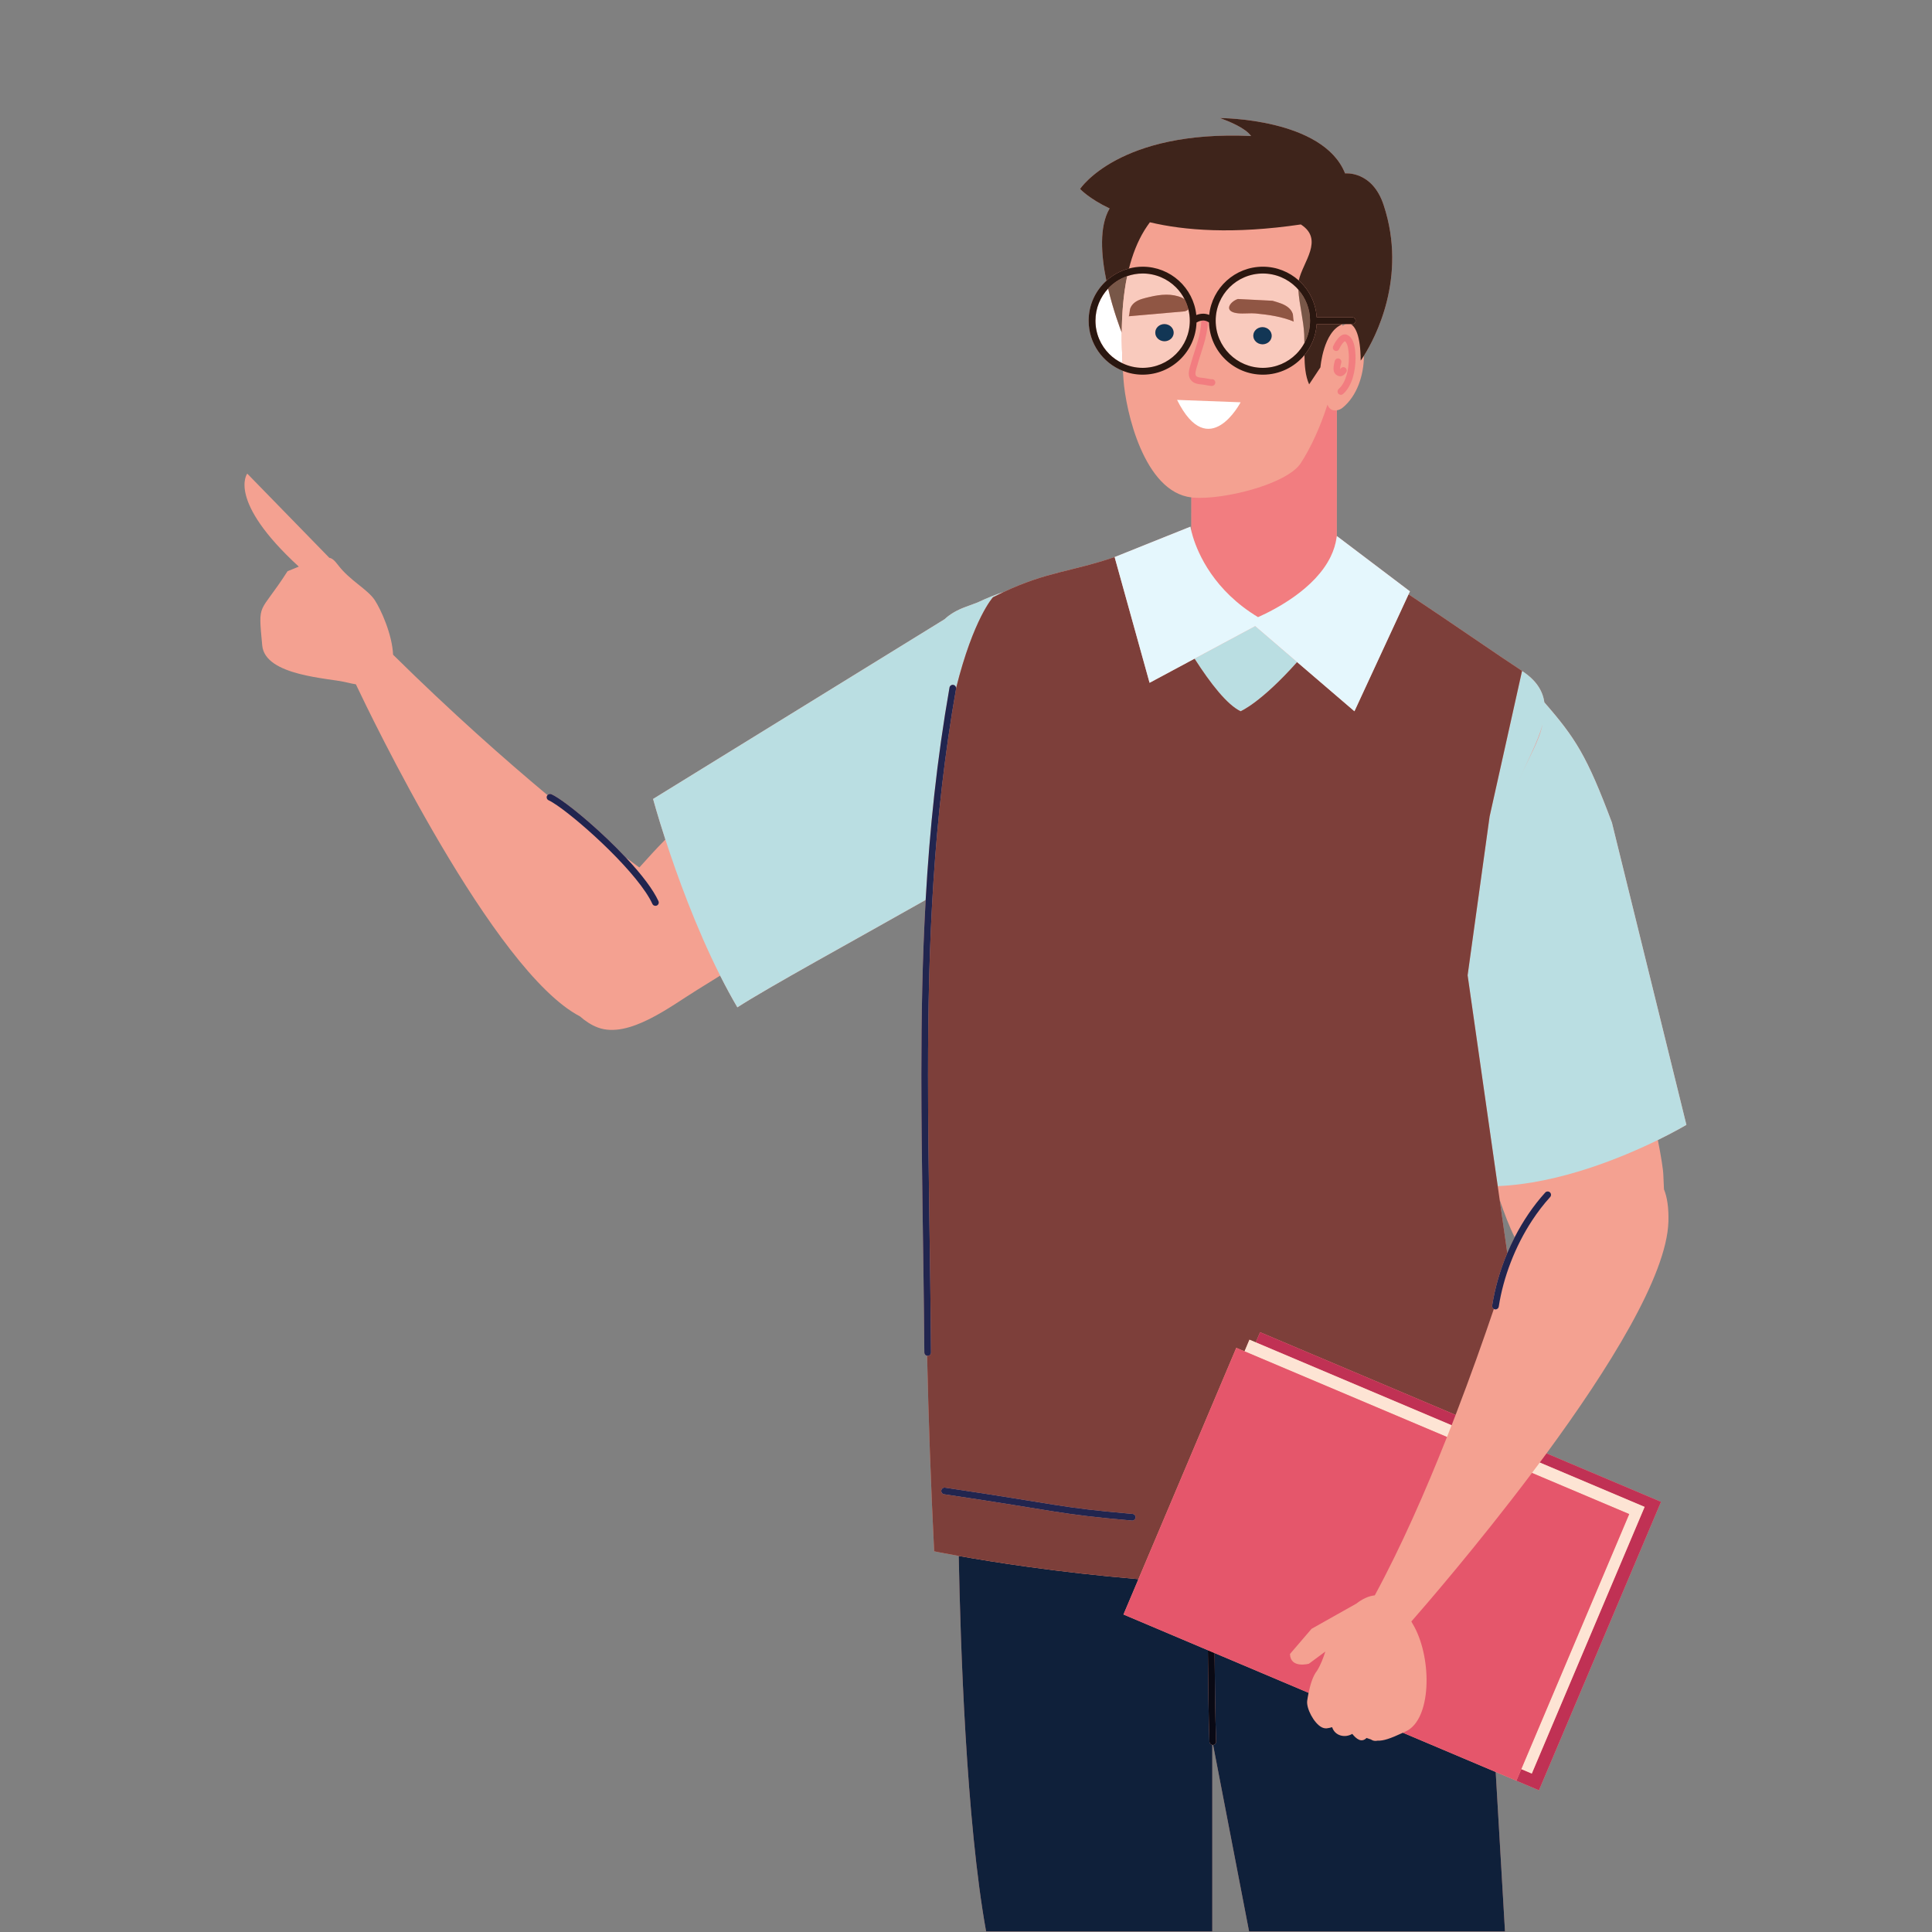 <?xml version="1.0" encoding="UTF-8" standalone="no"?>
<!-- Created with Inkscape (http://www.inkscape.org/) -->

<svg
   version="1.1"
   id="svg2"
   width="2829.333"
   height="2829.333"
   viewBox="0 0 2829.333 2829.333"
   sodipodi:docname="vecteezy_male-teacher-with-book_11378264.eps"
   xmlns:inkscape="http://www.inkscape.org/namespaces/inkscape"
   xmlns:sodipodi="http://sodipodi.sourceforge.net/DTD/sodipodi-0.dtd"
   xmlns="http://www.w3.org/2000/svg"
   xmlns:svg="http://www.w3.org/2000/svg">
  <rect x="0" y="0" width="2829.333" height="2829.333" fill="#808080" stroke="none"/>
  <defs
     id="defs6" />
  <sodipodi:namedview
     id="namedview4"
     pagecolor="#ffffff"
     bordercolor="#000000"
     borderopacity="0.25"
     inkscape:showpageshadow="2"
     inkscape:pageopacity="0.0"
     inkscape:pagecheckerboard="0"
     inkscape:deskcolor="#d1d1d1" />
  <g
     id="g8"
     inkscape:groupmode="layer"
     inkscape:label="ink_ext_XXXXXX"
     transform="matrix(1.333,0,0,-1.333,0,2829.333)">
    <g
       id="g10"
       transform="scale(0.1)">
      <path
         d="m 14786.5,17664.8 c -13.7,-5 -26.9,-11.4 -39.5,-19.2 0.3,5.8 0.4,11.5 0.7,17.2 2.1,0.8 4.5,1.3 6.7,2 z m 1772.7,-10205.3 -83.3,583.9 c 51.8,-151.6 107.6,-298.2 164.3,-410.5 -29.1,-56.7 -56.2,-114.7 -81,-173.4 z m 1714.6,854.6 c -1.8,64.4 -24.1,201.4 -60.2,386.9 195.3,95.7 313.5,166.5 313.5,166.5 l -818.2,3320.1 c -274.3,731.7 -398.2,926.5 -742.4,1321.5 -17.7,125.7 -87.9,242.6 -245.1,344.7 0,0 -0.1,0.1 -0.2,0.1 l 0.2,0.8 c -209.2,135.8 -786.2,535.7 -1246.7,841.2 l 15.1,32.6 -802.9,607.7 c -0.5,-4.4 -1.4,-8.5 -2,-12.8 l 1.2,1394.1 c 22.8,3.6 45,13.3 61.8,26.8 162.5,130.9 235.2,360.7 236.6,573 118.9,188.8 480.1,857 216.9,1653.8 -124.7,382.5 -424.1,349.2 -424.1,349.2 -241.1,607.9 -1373.9,607.9 -1373.9,607.9 102.1,-37.6 277.3,-107.8 341.2,-197.1 -1453.3,67.1 -1878.5,-581.5 -1878.5,-581.5 0,0 94.7,-105.1 324.3,-214.2 -116.6,-199.1 -93.2,-515.3 -35.4,-794.5 -119.5,-108.4 -195,-264.5 -195,-438.7 0,-251 156.3,-465.1 376.6,-551.6 1.9,-32.1 3.9,-63.7 6.1,-94.7 24,-344.5 224.8,-1234.6 746.4,-1295.4 l -0.3,-372.7 c -7.9,32.6 -10.7,51.3 -10.7,51.3 l -832.7,-333.8 v -0.1 c -468.8,-160.4 -737.4,-158.2 -1219.6,-384.1 -87.1,-27.2 -180.6,-65.1 -287.3,-115 -42.5,-15.9 -86.6,-32.3 -133.6,-49.6 -97.7,-36.1 -171.7,-81.3 -227.4,-133.9 L 7174.8,12447.9 c 0,0 47.39,-175.7 135.04,-445.4 -100.46,-101.8 -195.5,-206.3 -285.78,-307.4 0,0 -52.97,37.8 -149.06,109.9 -127.5,135.9 -269.65,270.6 -401.33,385.2 -88.59,77.2 -172.34,145.2 -243.75,198.6 -71.68,53.4 -129.8,91.8 -172.15,111.2 -15.31,6.9 -32.46,2 -42.77,-10.3 -464.92,388.5 -1055.47,909.6 -1696.48,1542.7 -10,224.5 -133.48,497.2 -201.92,600.8 -80.08,120 -275.35,215.5 -403.51,385.6 -40.9,54.3 -68.48,74.4 -95,78.2 l -901.72,925.2 c 0,0 -227.42,-293.4 566.44,-1022 l -123.86,-50.5 c -314.54,-491.1 -324.77,-317.8 -278.09,-815.8 31.48,-336.8 739.57,-357.5 928.4,-405.8 36.01,-9.2 68.9,-15.6 100.39,-20.6 154.61,-327.4 1511.6,-3155 2462.23,-3648.4 59.92,-53.1 126.21,-96.1 196.25,-122.3 339.96,-126.9 802.42,235.9 1093.47,414.8 78.91,48.6 163.44,100.8 250.16,155.3 60,-119 123.01,-236 189.02,-348.4 355.51,229 1255.24,719.4 2068.72,1180.2 -35.7,-634 -47.4,-1270.4 -47.4,-1924.6 0,-961.1 24.6,-1960.7 32.8,-3048.5 0.1,-17.9 13.4,-32 30.5,-35.1 15.2,-681.3 39.9,-1400.8 77.5,-2148 0,0 96.4,-20.1 270,-51.1 18.2,-960.2 81.4,-2914.3 300.5,-4124.599 h 2485 V 2055.3 c 2.1,-0.4 4.2,-1.2 6.4,-1.1 1,0 1.8,0.4 2.6,0.6 L 13722.5,6.801 h 2811.6 L 16432,1758 l 475.2,-201 1340.8,3169.1 -1257.6,532.1 c 673.7,917.3 1321.4,1948.8 1339.1,2545.3 4.4,152.8 -13.6,269.2 -48.8,355.9 -2.9,55 -5.6,107.3 -6.9,154.7"
         style="fill:#f4a191;fill-opacity:1;fill-rule:nonzero;stroke:none"
         id="path12" />
      <path
         d="m 12572.7,18694.8 c 18.9,30.8 39.2,60 60.1,88.5 378.3,-90 916.7,-133.1 1658.5,-23.9 258.3,-166.8 21.1,-412.6 -22.8,-615.2 112.9,-100.8 186.6,-243.8 196.7,-404.5 h 390.4 c 20.7,0 37.4,-16.8 37.4,-37.5 0,-20.6 -16.7,-37.4 -37.4,-37.4 h -16.3 c 47.3,-27.1 107.7,-117.3 109.6,-400.9 0,0 13.6,18.6 35.6,53.4 118.9,188.8 480.1,857 216.9,1653.8 -124.7,382.5 -424.1,349.2 -424.1,349.2 -241.1,607.9 -1373.9,607.9 -1373.9,607.9 102.1,-37.6 277.3,-107.8 341.2,-197.1 -1453.3,67.1 -1878.5,-581.5 -1878.5,-581.5 0,0 94.7,-105.1 324.3,-214.2 -116.6,-199.1 -93.2,-515.3 -35.4,-794.5 69.7,63.3 154.3,110 248,134.5 38.2,150.8 92.5,293.4 169.7,419.4"
         style="fill:#3e241b;fill-opacity:1;fill-rule:nonzero;stroke:none"
         id="path14" />
      <path
         d="m 15134.5,2102 c -26.6,-5.8 -51.6,-2.5 -73.3,13.4 -15,4.5 -30.7,9.9 -48,16.3 -56.4,-56.1 -111.9,-10.7 -157.1,44.8 -81.8,-48.3 -191.2,-21 -221.1,73.8 -42.5,-11.6 -74.5,-21.9 -115.4,-0.6 -84.4,43.9 -170.5,207.8 -158.4,291.5 3.6,24.7 8.7,54.6 15.2,86.5 l -1032.6,436.9 c 2.6,-351 6.7,-678.1 16.5,-972.6 0.6,-19.3 -14,-35.2 -32.9,-37.2 L 13722.5,6.801 h 2811.6 L 16432,1758 15412.9,2189.2 c -142,-65.8 -214.3,-89.7 -278.4,-87.2"
         style="fill:#0f203a;fill-opacity:1;fill-rule:nonzero;stroke:none"
         id="path16" />
      <path
         d="m 13287,2089.6 c -10,304.5 -14.2,642.7 -16.8,1006.1 l -767.5,324.8 v 0 l -160,67.7 164.3,388.3 c -891.8,75.4 -1606.7,189.4 -1974.1,254.9 18.2,-960.2 81.4,-2914.3 300.5,-4124.599 h 2485 V 2055.3 c -17.2,2.6 -30.8,16.4 -31.4,34.3"
         style="fill:#0f203a;fill-opacity:1;fill-rule:nonzero;stroke:none"
         id="path18" />
      <path
         d="m 13360.3,2092 c -9.8,294.5 -13.9,621.6 -16.5,972.6 l -73.6,31.1 c 2.6,-363.4 6.8,-701.6 16.8,-1006.1 0.6,-17.9 14.2,-31.7 31.4,-34.3 2.1,-0.4 4.2,-1.2 6.4,-1.1 1,0 1.8,0.4 2.6,0.6 18.9,2 33.5,17.9 32.9,37.2"
         style="fill:#090914;fill-opacity:1;fill-rule:nonzero;stroke:none"
         id="path20" />
      <path
         d="m 13821.1,14444.9 c 195.1,87 627.1,312.6 798.2,664.9 32.4,66.7 55.3,137.9 65.6,213.6 l 1.2,1394.1 c -33.5,-5.2 -68.2,3.4 -88.7,35.8 -5.1,8 -9.7,16.6 -14,25.8 -77.9,-242.7 -178.3,-464.2 -291.6,-640.2 -149.4,-232.2 -847.4,-407.1 -1184.7,-380.7 -6.1,0.5 -12,1.6 -18,2.3 l -0.3,-372.7 c 4,-16.4 9.2,-36 16.3,-58.9 58.3,-191.4 232.7,-592.6 716,-884"
         style="fill:#f27d80;fill-opacity:1;fill-rule:nonzero;stroke:none"
         id="path22" />
      <path
         d="m 16688.9,12653.9 c 90.1,219.3 220.9,424.8 258.5,616.1 -51.5,-200.5 -174.8,-412.4 -258.5,-616.1"
         style="fill:#f27d80;fill-opacity:1;fill-rule:nonzero;stroke:none"
         id="path24" />
      <path
         d="m 16947.4,13270 c -37.6,-191.3 -168.4,-396.8 -258.5,-616.1 83.7,203.7 207,415.6 258.5,616.1 z m -638.8,-1422.8 -185.1,-1336.4 330.8,-2316.3 c 678.4,28 1371.2,316.3 1759.3,506.5 195.3,95.7 313.5,166.5 313.5,166.5 l -818.2,3320.1 c -274.3,731.7 -398.2,926.5 -742.4,1321.5 -17.7,125.7 -87.9,242.6 -245.1,344.7 0,0 -0.1,0.1 -0.2,0.1 l -356.2,-1599 -56.4,-407.7"
         style="fill:#badee2;fill-opacity:1;fill-rule:nonzero;stroke:none"
         id="path26" />
      <path
         d="m 13123.5,13989.1 c 175.9,-274.7 358.4,-507.2 506,-577.8 0,0 218.7,89.1 620.9,540 l -460.7,395.1 -666.2,-357.3"
         style="fill:#badee2;fill-opacity:1;fill-rule:nonzero;stroke:none"
         id="path28" />
      <path
         d="m 13197.7,17702.2 c -5.3,-166.8 -66.8,-301.6 -114.1,-469.7 -7.6,-28.3 -23.2,-67.6 -23.6,-110.6 0,-16.2 2.5,-33.3 10,-50.1 7.4,-16.7 20.1,-32.3 37,-43.7 20.2,-13.7 41.7,-19.2 61,-22.5 19.4,-3.1 37.4,-4.2 51.1,-6 7.4,-0.9 25.5,-4.4 42.8,-7.6 8.8,-1.6 17.6,-3.2 25.6,-4.4 8.2,-1.2 14.8,-2.2 22.8,-2.3 3.2,0.1 6.3,0 12.6,1.5 3.2,0.9 7.4,2.1 13.3,6.3 5.8,3.8 13.6,13.5 15.1,25.1 2.7,20 -11.3,38.6 -31.3,41.3 -4.1,0.6 -8,0.1 -11.9,-0.7 -2,0.2 -5.2,0.5 -9.6,1.3 -10,1.5 -23.4,4 -36.1,6.4 -12.8,2.4 -24.5,4.6 -33.9,5.8 -17.4,2.2 -34.2,3.3 -48.3,5.7 -14.4,2.3 -25.3,6 -31.8,10.7 -6.6,4.5 -9.3,8.2 -11.6,13.1 -2.1,4.8 -3.5,11.4 -3.5,20.1 -0.4,23.6 11.5,58.7 20.9,90.9 43.8,157.8 107.6,297.9 116,477.4 -18.6,10.3 -35.8,13.8 -52.2,14 -6.9,0.1 -13.7,-0.8 -20.3,-2"
         style="fill:#f27d80;fill-opacity:1;fill-rule:nonzero;stroke:none"
         id="path30" />
      <path
         d="m 14675.4,17475 c -13.5,-20.4 -23.9,-39.9 -30.1,-56 -7.1,-18.9 2.4,-40.1 21.4,-47.2 18.9,-7.2 40,2.3 47.2,21.3 3.9,10.8 18.3,37.3 33.8,57.3 7.8,10.1 16,18.9 22.3,23.8 l 4.1,2.8 c 4.6,-2.7 9.3,-6.7 14.3,-14.1 9.7,-14.5 17.8,-39.3 22.4,-65.5 4.7,-26.1 6.6,-53.5 7.5,-74.3 v 0 c 0.4,-10 0.6,-20.3 0.6,-30.8 0.1,-63.4 -8.2,-132.3 -26.6,-193.3 -18.4,-61.1 -47.1,-113.7 -85.2,-146.9 -15.1,-13.4 -16.7,-36.6 -3.3,-51.8 13.4,-15.2 36.6,-16.7 51.8,-3.3 52.4,46.3 85.7,111.2 106.8,180.8 21.1,69.8 29.8,144.9 29.8,214.5 0,11.4 -0.2,22.7 -0.6,33.8 v 0 c -1.4,30.1 -4.3,73.9 -15.8,116.1 -5.9,21.1 -13.8,42 -26.2,61 -12.3,18.7 -30.1,36.1 -54.1,45.1 l -0.1,0.1 c -6.7,2.5 -13.8,3.6 -20.4,3.6 -22.6,-0.5 -37.9,-10.5 -50.9,-20.6 -19.5,-15.8 -35.2,-36.2 -48.7,-56.4"
         style="fill:#f27d80;fill-opacity:1;fill-rule:nonzero;stroke:none"
         id="path32" />
      <path
         d="m 14764.3,17106.8 c 10,8.1 17.3,17.1 24.5,26.9 11.9,16.3 8.2,39.2 -8.1,51.1 -16.4,12 -39.3,8.4 -51.2,-8 -2,-2.8 -3.7,-4.9 -5.4,-6.8 -0.3,2.1 -0.6,4.4 -0.6,7.6 0,9.3 1.8,21.9 4.4,33.6 2.5,11.9 5.5,22.6 7.5,31.2 4.7,19.7 -7.4,39.5 -27,44.2 -19.7,4.7 -39.5,-7.3 -44.2,-27 h -0.1 c -1.4,-6.3 -4.9,-18.8 -8,-33.2 -3,-14.5 -5.9,-31.1 -5.9,-48.8 0,-10.8 1,-22 4.8,-33.9 3.6,-11.7 10.7,-24.6 22.9,-34.2 v 0 c 12.1,-9.6 27.3,-17.7 45.7,-17.8 16.5,-0.1 31,7.1 40.7,15.1"
         style="fill:#f27d80;fill-opacity:1;fill-rule:nonzero;stroke:none"
         id="path34" />
      <path
         d="m 10473.9,13701.3 c 18,-3.2 29.9,-19.1 29.6,-36.9 191.2,766.9 405.5,999.5 405.5,999.5 40.4,20.6 79.2,39.6 116.8,57.2 -87.1,-27.2 -180.6,-65.1 -287.3,-115 -42.5,-15.9 -86.6,-32.3 -133.6,-49.6 -97.7,-36.1 -171.7,-81.3 -227.4,-133.9 L 7174.8,12447.9 c 0,0 47.39,-175.7 135.04,-445.4 124.93,-384.5 332.07,-960.5 601.92,-1495.6 60,-119 123.01,-236 189.02,-348.4 355.51,229 1255.24,719.4 2068.72,1180.2 43.5,771.8 122.9,1540.1 261.9,2332.8 3.5,19.9 22.5,33.3 42.5,29.8"
         style="fill:#badee2;fill-opacity:1;fill-rule:nonzero;stroke:none"
         id="path36" />
      <path
         d="m 12435.5,4520.2 c -412.1,35.9 -610.3,61 -864,100.7 -253.5,39.7 -562.3,93.8 -1199.3,188.2 v 0 c -20.1,3 -33.8,21.6 -30.9,41.6 3,20.1 21.6,33.9 41.7,30.9 637.5,-94.5 947.4,-148.7 1199.9,-188.2 252.4,-39.5 447.5,-64.3 859,-100.2 20.1,-1.8 35.1,-19.5 33.3,-39.6 -1.8,-20.2 -19.6,-35.2 -39.7,-33.4 z m 1146.6,1897.5 90.8,-38.4 53.9,127.7 69.2,-29.3 47.4,111.8 2148.2,-908.8 c 164.7,428.2 307.5,831.8 420,1164.1 -13,7.3 -20.9,21.8 -18.5,37.5 30.3,193.2 87,389.6 166.1,577.2 l -83.3,583.9 -21.6,151.1 -330.8,2316.3 185.1,1336.4 56.4,407.7 356.2,1599 0.2,0.8 c -209.2,135.8 -786.2,535.7 -1246.7,841.2 l -594.6,-1284.6 -629.7,540 c -402.2,-450.9 -620.9,-540 -620.9,-540 -147.6,70.6 -330.1,303.1 -506,577.8 l -494.1,-265.1 -384,1381.3 c -468.8,-160.5 -737.4,-158.3 -1219.6,-384.2 -37.6,-17.6 -76.4,-36.6 -116.8,-57.2 0,0 -214.3,-232.6 -405.5,-999.5 0,-1.9 0.5,-3.7 0.1,-5.5 -252.2,-1438 -308.1,-2796 -308.1,-4244.8 0,-959.8 24.5,-1959.3 32.7,-3047.9 0.2,-20.3 -16.1,-36.8 -36.3,-37 -2.3,0 -4.3,0.9 -6.5,1.3 15.2,-681.3 39.9,-1400.8 77.5,-2148 0,0 96.4,-20.1 270,-51.1 367.4,-65.5 1082.3,-179.5 1974.1,-254.9 l 1075.1,2541.2"
         style="fill:#7d3f3a;fill-opacity:1;fill-rule:nonzero;stroke:none"
         id="path38" />
      <path
         d="m 13123.5,13989.1 666.2,357.3 460.7,-395.1 629.7,-540 594.6,1284.6 15.1,32.6 -802.9,607.7 c -0.5,-4.3 -1.4,-8.5 -2,-12.8 -10.3,-75.7 -33.2,-146.9 -65.6,-213.6 -171.1,-352.3 -603.1,-577.9 -798.2,-664.9 -483.3,291.4 -657.7,692.6 -716,884 -7.1,22.9 -12.3,42.5 -16.3,58.9 -7.9,32.6 -10.7,51.3 -10.7,51.3 l -832.7,-333.8 384,-1381.3 494.1,265.1"
         style="fill:#e5f7fd;fill-opacity:1;fill-rule:nonzero;stroke:none"
         id="path40" />
      <path
         d="m 10228.2,6366.2 c -8.2,1088.6 -32.7,2088.1 -32.7,3047.9 0,1448.8 55.9,2806.8 308.1,4244.8 0.4,1.8 -0.1,3.6 -0.1,5.5 0.3,17.8 -11.6,33.7 -29.6,36.9 -20,3.5 -39,-9.9 -42.5,-29.8 -139,-792.7 -218.4,-1561 -261.9,-2332.8 -35.7,-634 -47.4,-1270.4 -47.4,-1924.6 0,-961.1 24.6,-1960.7 32.8,-3048.5 0.1,-17.9 13.4,-32.1 30.5,-35.1 2.2,-0.4 4.2,-1.3 6.5,-1.3 20.2,0.2 36.5,16.7 36.3,37"
         style="fill:#21254f;fill-opacity:1;fill-rule:nonzero;stroke:none"
         id="path42" />
      <path
         d="m 12441.9,4593.2 c -411.5,35.9 -606.6,60.7 -859,100.2 -252.5,39.5 -562.4,93.7 -1199.9,188.2 -20.1,3 -38.7,-10.8 -41.7,-30.9 -2.9,-20 10.8,-38.6 30.9,-41.6 v 0 c 637,-94.4 945.8,-148.5 1199.3,-188.2 253.7,-39.7 451.9,-64.8 864,-100.7 20.1,-1.8 37.9,13.2 39.7,33.4 1.8,20.1 -13.2,37.8 -33.3,39.6"
         style="fill:#21254f;fill-opacity:1;fill-rule:nonzero;stroke:none"
         id="path44" />
      <path
         d="m 6027.46,12433.2 h -0.04 c 21.25,-9.5 54.18,-29.3 93.91,-56.6 139.57,-95.9 365.08,-285.3 573.24,-491.4 208.16,-205.7 400.04,-430.8 472.73,-590.4 8.09,-17.7 28.44,-25.4 46.37,-18.6 0.74,0.3 1.53,0.2 2.23,0.6 18.4,8.4 26.48,30.1 18.05,48.6 -29.93,65 -75.04,136 -130.43,210.5 -31.18,41.8 -65.59,84.8 -102.5,128.4 -39.54,46.5 -81.92,93.7 -126.02,140.7 -127.5,135.9 -269.65,270.6 -401.33,385.2 -88.59,77.2 -172.34,145.2 -243.75,198.6 -71.68,53.4 -129.8,91.8 -172.15,111.2 -15.31,6.9 -32.46,2 -42.77,-10.2 -2.11,-2.6 -4.34,-4.9 -5.74,-8 -8.4,-18.4 -0.24,-40.2 18.2,-48.6"
         style="fill:#21254f;fill-opacity:1;fill-rule:nonzero;stroke:none"
         id="path46" />
      <path
         d="m 13629.5,16805.7 -698,26.3 c 348.1,-699.6 698,-26.3 698,-26.3"
         style="fill:#ffffff;fill-opacity:1;fill-rule:nonzero;stroke:none"
         id="path48" />
      <path
         d="m 18068,4670.3 -1239.4,-2929.5 -115.4,48.8 -53.9,-127.6 -1246.3,527.2 h -0.1 L 16432,1758 l 475.2,-201 1340.8,3169.1 -1257.6,532.1 c -24.8,-33.7 -49.5,-67.2 -74.3,-100.6 L 18068,4670.3"
         style="fill:#c03154;fill-opacity:1;fill-rule:nonzero;stroke:none"
         id="path50" />
      <path
         d="m 12502.7,3420.5 767.5,-324.8 73.6,-31.1 1032.6,-436.9 c 0.1,0 0.1,0.1 0.1,0.1 l -1873.8,792.7 v 0"
         style="fill:#c03154;fill-opacity:1;fill-rule:nonzero;stroke:none"
         id="path52" />
      <path
         d="m 13796,6477.7 2151.7,-910.4 c 14.8,38 29.4,75.8 43.9,113.4 l -2148.2,908.8 -47.4,-111.8"
         style="fill:#c03154;fill-opacity:1;fill-rule:nonzero;stroke:none"
         id="path54" />
      <path
         d="m 16713.2,1789.6 115.4,-48.8 1239.4,2929.5 -1151.9,487.3 c -28.5,-38.3 -57,-76.4 -85.5,-114.2 l 1068.1,-451.9 -1185.5,-2801.9"
         style="fill:#fde4d4;fill-opacity:1;fill-rule:nonzero;stroke:none"
         id="path56" />
      <path
         d="m 13726.8,6507 -53.9,-127.7 2224.1,-940.9 c 17.1,43.1 34,86.1 50.7,128.9 l -2151.7,910.4 -69.2,29.3"
         style="fill:#fde4d4;fill-opacity:1;fill-rule:nonzero;stroke:none"
         id="path58" />
      <path
         d="m 16713.2,1789.6 1185.5,2801.9 -1068.1,451.9 c -603.2,-801.6 -1189.1,-1476.8 -1325.4,-1632.3 11.4,-19.1 22.8,-39.3 34.3,-60.7 195.3,-366.3 184.7,-1014.3 -92.8,-1145.4 -11.7,-5.5 -22.9,-10.7 -33.7,-15.8 l 1246.3,-527.2 53.9,127.6"
         style="fill:#e5566b;fill-opacity:1;fill-rule:nonzero;stroke:none"
         id="path60" />
      <path
         d="M 13582.1,6417.7 12507,3876.5 l -164.3,-388.3 160,-67.7 1873.8,-792.7 c 17.5,85.4 46.5,185.6 92.1,241.4 41.9,67.6 68.9,141.1 91.8,211.8 l -180.7,-133.8 c 0,0 -203.6,-55.8 -207.7,107.2 l 237.1,276.5 491.9,276.8 c 61.3,47.5 129.7,83.1 202.6,90.8 288.4,531.1 559.6,1149.8 793.4,1739.9 l -2224.1,940.9 -90.8,38.4"
         style="fill:#e5566b;fill-opacity:1;fill-rule:nonzero;stroke:none"
         id="path62" />
      <path
         d="m 14465.2,17664.8 c -8.1,-128.9 -56.7,-246.9 -134.2,-340.5 1.6,-114.6 9.6,-229.1 51.4,-321.4 l 124.1,186.8 c 0,0 30.8,393 241.2,473.1 2.1,0.8 4.5,1.3 6.7,2 h -289.2"
         style="fill:#3e241b;fill-opacity:1;fill-rule:nonzero;stroke:none"
         id="path64" />
      <path
         d="m 12174.1,18054.9 c -86.2,-92.6 -139.2,-216.1 -139.2,-352.7 0,-143.2 57.9,-272.5 151.7,-366.4 42.1,-42 91.5,-76.3 145.7,-101.9 -5.5,109.2 -9.3,222 -8.4,337 -17.9,45.8 -92.9,243.7 -149.8,484"
         style="fill:#ffffff;fill-opacity:1;fill-rule:nonzero;stroke:none"
         id="path66" />
      <path
         d="m 12383.3,18191.5 c -74.7,-25.9 -141.9,-68 -196.7,-122.8 -4.3,-4.4 -8.2,-9.3 -12.5,-13.8 56.9,-240.3 131.9,-438.2 149.8,-484 1.6,207.8 17.4,420.2 59.4,620.6"
         style="fill:#785748;fill-opacity:1;fill-rule:nonzero;stroke:none"
         id="path68" />
      <path
         d="m 12792.2,17664.7 c 1.2,0 2.4,0 3.7,-0.1 55.8,-1.6 99.7,-45.1 98.1,-97.3 -1.6,-50.7 -46.3,-90.9 -100.2,-90.9 -1.3,0 -2.5,0 -3.8,0 -55.8,1.8 -99.7,45.4 -97.9,97.3 1.6,50.9 46,91 100.1,91 z m 127.3,-328.9 c 93.9,93.9 151.9,223.2 151.9,366.4 0,43.2 -5.9,84.8 -15.8,124.9 -8.3,-9.7 -21.7,-17.6 -41.8,-22.4 l -613.8,-54 c 7.4,2.5 11.6,72.1 16.2,84.1 11.1,29.1 27.9,50.5 51.7,68.5 44.6,33.5 102.7,45.1 154.6,58 l 7.1,1.5 c 59.8,14.4 122.8,25.1 185.3,25.1 56.9,0 113.4,-8.9 166.8,-31.7 11.6,-5 22.9,-11.9 33.3,-19.8 -24.9,49 -57,93.8 -95.5,132.3 -93.9,93.8 -223.2,151.7 -366.4,151.8 -59.6,0 -116.6,-10.6 -169.8,-29 -42,-200.4 -57.8,-412.8 -59.4,-620.6 -0.9,-115 2.9,-227.8 8.4,-337 67,-31.7 141.6,-49.9 220.8,-49.9 143.2,0 272.5,57.9 366.4,151.8"
         style="fill:#f9cabd;fill-opacity:1;fill-rule:nonzero;stroke:none"
         id="path70" />
      <path
         d="m 12790,17476.4 c 1.3,0 2.5,0 3.8,0 53.9,0 98.6,40.2 100.2,90.9 1.6,52.2 -42.3,95.7 -98.1,97.3 -1.3,0.1 -2.5,0.1 -3.7,0.1 -54.1,0 -98.5,-40.1 -100.1,-91 -1.8,-51.9 42.1,-95.5 97.9,-97.3"
         style="fill:#123655;fill-opacity:1;fill-rule:nonzero;stroke:none"
         id="path72" />
      <path
         d="m 12814.9,17987.9 c -62.5,0 -125.5,-10.7 -185.3,-25.1 l -7.1,-1.5 c -51.9,-12.9 -110,-24.5 -154.6,-58 -23.8,-18 -40.6,-39.4 -51.7,-68.5 -4.6,-12 -8.8,-81.6 -16.2,-84.1 l 613.8,54 c 20.1,4.8 33.5,12.7 41.8,22.4 -9.5,38.3 -23.1,74.9 -40.6,109.3 -10.4,7.9 -21.7,14.8 -33.3,19.8 -53.4,22.8 -109.9,31.7 -166.8,31.7"
         style="fill:#905644;fill-opacity:1;fill-rule:nonzero;stroke:none"
         id="path74" />
      <path
         d="m 13599.8,17940.5 380,-19.4 7.2,-2 c 55.5,-16.8 117.4,-32.8 163.5,-69.6 24.9,-19.7 41.9,-42.3 52.2,-72.2 4.1,-12.5 4.9,-82.3 12.7,-85.3 -135.4,55.1 -273.1,75.2 -422.9,89.8 -12.7,1.2 -26.4,1.6 -40.7,1.6 -16.1,0 -33,-0.5 -50.2,-1.1 -17,-0.5 -34.4,-1 -51.4,-1 -33.6,0 -65.9,2.1 -93.3,10.3 -106.5,31.4 -35.6,123.8 42.9,148.9 z m 270.9,-497.6 c -1.2,0 -2.4,0.1 -3.6,0.1 -55.6,1.7 -99.7,45.2 -98.2,97.1 1.7,51 46.4,91 100.2,91 1.2,0 2.5,0 3.7,0 55.8,-1.7 99.7,-45.1 98.2,-97.3 -1.5,-50.7 -46.2,-90.9 -100.3,-90.9 z m 3.3,-258.9 c 143.2,0 272.5,57.9 366.5,151.8 35.5,35.6 65.8,76.2 89.9,120.8 -0.2,31.7 -0.6,62.8 -2,92.7 -8.2,167.6 -54.2,325.5 -64.5,493.5 -7.6,8.8 -15.2,17.6 -23.4,25.9 -94,93.8 -223.3,151.7 -366.5,151.8 -143.3,-0.1 -272.6,-58 -366.5,-151.8 -93.8,-93.9 -151.7,-223.2 -151.7,-366.5 0,-143.2 57.9,-272.5 151.7,-366.4 93.9,-93.9 223.2,-151.8 366.5,-151.8"
         style="fill:#f9cabd;fill-opacity:1;fill-rule:nonzero;stroke:none"
         id="path76" />
      <path
         d="m 13872.8,17631.1 c -1.2,0 -2.5,0 -3.7,0 -53.8,0 -98.5,-40 -100.2,-91 -1.5,-51.9 42.6,-95.4 98.2,-97.1 1.2,0 2.4,-0.1 3.6,-0.1 54.1,0 98.8,40.2 100.3,90.9 1.5,52.2 -42.4,95.6 -98.2,97.3"
         style="fill:#123655;fill-opacity:1;fill-rule:nonzero;stroke:none"
         id="path78" />
      <path
         d="m 13556.9,17791.6 c 27.4,-8.2 59.7,-10.3 93.3,-10.3 17,0 34.4,0.5 51.4,1 17.2,0.6 34.1,1.1 50.2,1.1 14.3,0 28,-0.4 40.7,-1.6 149.8,-14.6 287.5,-34.7 422.9,-89.8 -7.8,3 -8.6,72.8 -12.7,85.3 -10.3,29.9 -27.3,52.5 -52.2,72.2 -46.1,36.8 -108,52.8 -163.5,69.6 l -7.2,2 -380,19.4 c -78.5,-25.1 -149.4,-117.5 -42.9,-148.9"
         style="fill:#905644;fill-opacity:1;fill-rule:nonzero;stroke:none"
         id="path80" />
      <path
         d="m 14330.4,17456.6 c 39.4,73.1 61.9,156.6 61.9,245.6 0,130.7 -48.7,249.4 -128.4,340.6 10.3,-168 56.3,-325.9 64.5,-493.5 1.4,-29.9 1.8,-61 2,-92.7"
         style="fill:#785748;fill-opacity:1;fill-rule:nonzero;stroke:none"
         id="path82" />
      <path
         d="m 12332.3,17233.9 c -54.2,25.6 -103.6,59.9 -145.7,101.9 -93.8,93.9 -151.7,223.2 -151.7,366.4 0,136.6 53,260.1 139.2,352.7 4.3,4.5 8.2,9.4 12.5,13.8 54.8,54.8 122,96.9 196.7,122.8 53.2,18.4 110.2,29 169.8,29 143.2,-0.1 272.5,-58 366.4,-151.8 38.5,-38.5 70.6,-83.3 95.5,-132.3 17.5,-34.4 31.1,-71 40.6,-109.3 9.9,-40.1 15.8,-81.7 15.8,-124.9 0,-143.2 -58,-272.5 -151.9,-366.4 -93.9,-93.9 -223.2,-151.8 -366.4,-151.8 -79.2,0 -153.8,18.2 -220.8,49.9 z m 1175.2,834.8 c 93.9,93.8 223.2,151.7 366.5,151.8 143.2,-0.1 272.5,-58 366.5,-151.8 8.2,-8.3 15.8,-17.1 23.4,-25.9 79.7,-91.2 128.4,-209.9 128.4,-340.6 0,-89 -22.5,-172.5 -61.9,-245.6 -24.1,-44.6 -54.4,-85.2 -89.9,-120.8 -94,-93.9 -223.3,-151.8 -366.5,-151.8 -143.3,0 -272.6,57.9 -366.5,151.8 -93.8,93.9 -151.7,223.2 -151.7,366.4 0,143.3 57.9,272.6 151.7,366.5 z m -362.3,-386.8 c 11.8,7.1 30.8,16.4 52.5,20.3 6.6,1.2 13.4,2.1 20.3,2 16.4,-0.2 33.6,-3.7 52.2,-14 3.8,-2.1 7.8,-5 11.7,-7.7 10.6,-318.3 271.2,-573.3 592.1,-573.4 183.9,0 348.2,83.8 457,215.2 77.5,93.6 126.1,211.6 134.2,340.5 h 289.2 32.1 52.8 16.3 c 20.7,0 37.4,16.8 37.4,37.4 0,20.7 -16.7,37.5 -37.4,37.5 h -390.4 c -10.1,160.7 -83.8,303.7 -196.7,404.5 -104.9,93.7 -242.8,151.1 -394.5,151.1 -306,0 -557.8,-231.8 -589.5,-529.4 -22.9,9 -45.6,13.2 -66.5,13.1 -29,-0.1 -54.4,-6.7 -75.1,-14.9 -30.9,298.5 -283.3,531.2 -589.8,531.2 -52,0 -102,-7.4 -150.1,-19.9 -93.7,-24.5 -178.3,-71.2 -248,-134.5 -119.5,-108.4 -195,-264.5 -195,-438.7 0,-251 156.3,-465.1 376.6,-551.7 67.1,-26.4 140,-41.4 216.5,-41.4 320.6,0.1 581.2,254.8 592.1,572.8"
         style="fill:#2a1710;fill-opacity:1;fill-rule:nonzero;stroke:none"
         id="path84" />
      <path
         d="m 16393.1,6882.3 c -2.4,-15.7 5.5,-30.2 18.5,-37.5 3.8,-2 7.7,-3.7 12.1,-4.4 20,-3.2 38.8,10.5 41.9,30.5 v 0 c 50.7,325.7 180.2,662.4 366.4,946.2 60.4,92 126.6,178.5 198.2,257.2 13.6,14.9 12.5,38.1 -2.4,51.8 -15,13.5 -38.2,12.5 -51.8,-2.5 -130.5,-143.8 -243.6,-311.2 -335.8,-490.7 -29.1,-56.7 -56.2,-114.7 -81,-173.4 -79.1,-187.6 -135.8,-384 -166.1,-577.2"
         style="fill:#21254f;fill-opacity:1;fill-rule:nonzero;stroke:none"
         id="path86" />
    </g>
  </g>
</svg>
